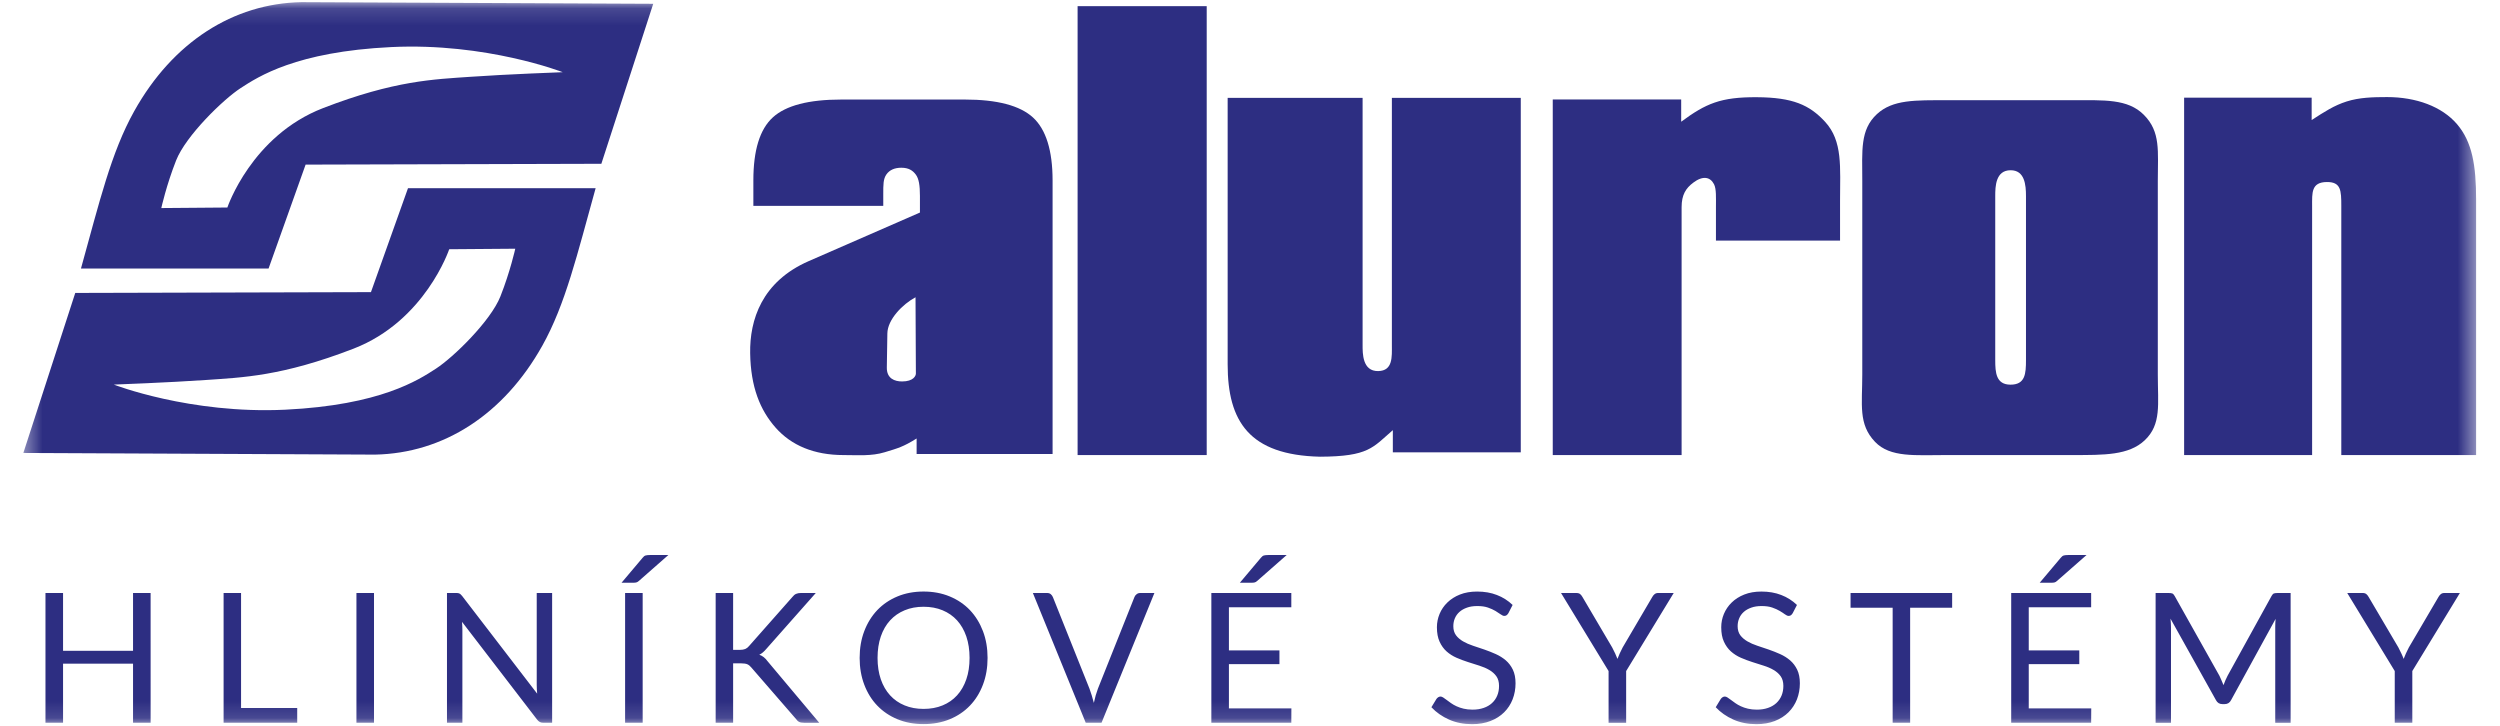 <svg width="148" height="43" viewBox="0 0 148 43" fill="none" xmlns="http://www.w3.org/2000/svg">
<g id="aluron-logo-cz 1">
<g id="Group">
<g id="Group_2">
<g id="Clip path group">
<mask id="mask0_14_1387" style="mask-type:luminance" maskUnits="userSpaceOnUse" x="1" y="0" width="146" height="43">
<g id="SVGID_2_">
<path id="Vector" d="M146.586 0.127H1.381V42.873H146.586V0.127Z" fill="white"/>
</g>
</mask>
<g mask="url(#mask0_14_1387)">
<path id="Vector_2" d="M53.403 22.582C52.965 22.582 52.491 22.412 52.5 21.759L52.532 19.738C52.545 18.908 53.44 18.004 54.199 17.598L54.22 22.114C54.221 22.248 54.074 22.582 53.403 22.582ZM61.156 6.958C60.382 6.247 59.033 5.893 57.117 5.893H49.81C47.876 5.893 46.528 6.243 45.753 6.948C44.98 7.652 44.599 8.898 44.599 10.679V12.188H52.289V11.498C52.289 10.92 52.287 10.597 52.474 10.328C52.661 10.061 52.961 9.93 53.358 9.93C53.79 9.93 54.03 10.089 54.213 10.332C54.399 10.579 54.46 10.979 54.46 11.596V12.583L47.881 15.456C45.09 16.674 44.379 18.949 44.41 20.907C44.44 22.903 44.994 24.274 45.918 25.319C46.841 26.362 48.179 26.94 49.941 26.94C50.793 26.94 51.586 27.012 52.37 26.774C53.16 26.534 53.468 26.456 54.264 25.958V26.448V26.878H62.313V10.679C62.312 8.909 61.925 7.668 61.156 6.958Z" fill="#2D2E82"/>
</g>
</g>
</g>
<path id="Vector_3" d="M71.437 0.365H63.794V26.94H71.437V0.365Z" fill="#2D2E82"/>
<g id="Group_3">
<g id="Clip path group_2">
<mask id="mask1_14_1387" style="mask-type:luminance" maskUnits="userSpaceOnUse" x="1" y="0" width="146" height="43">
<g id="SVGID_4_">
<path id="Vector_4" d="M146.586 0.127H1.381V42.873H146.586V0.127Z" fill="white"/>
</g>
</mask>
<g mask="url(#mask1_14_1387)">
<path id="Vector_5" d="M90.03 5.793V26.779H82.456V25.465C81.263 26.494 81.037 27.024 78.142 27.037C73.962 26.939 72.677 24.953 72.677 21.57V5.793H80.666V20.433C80.666 20.919 80.653 21.985 81.59 21.968C82.471 21.952 82.399 21.113 82.399 20.433V5.793H90.03Z" fill="#2D2E82"/>
</g>
</g>
<g id="Clip path group_3">
<mask id="mask2_14_1387" style="mask-type:luminance" maskUnits="userSpaceOnUse" x="1" y="0" width="146" height="43">
<g id="SVGID_4__2">
<path id="Vector_6" d="M146.586 0.127H1.381V42.873H146.586V0.127Z" fill="white"/>
</g>
</mask>
<g mask="url(#mask2_14_1387)">
<path id="Vector_7" d="M91.923 26.939V5.887H99.526V7.206C100.987 6.127 101.868 5.741 104.01 5.755C106.127 5.768 107.119 6.206 108.044 7.209C109.101 8.356 108.931 9.896 108.931 11.896V14.245H101.584V12.266C101.584 11.704 101.614 11.185 101.47 10.906C101.248 10.473 100.812 10.38 100.236 10.817C99.806 11.141 99.551 11.528 99.551 12.266V26.94H91.923V26.939Z" fill="#2D2E82"/>
</g>
</g>
<g id="Clip path group_4">
<mask id="mask3_14_1387" style="mask-type:luminance" maskUnits="userSpaceOnUse" x="1" y="0" width="146" height="43">
<g id="SVGID_4__3">
<path id="Vector_8" d="M146.586 0.127H1.381V42.873H146.586V0.127Z" fill="white"/>
</g>
</mask>
<g mask="url(#mask3_14_1387)">
<path id="Vector_9" d="M119.938 21.319C119.938 22.119 119.897 22.777 119.016 22.772C118.166 22.768 118.118 22.055 118.118 21.319V11.604C118.118 11.039 118.139 10.078 119.03 10.078C119.864 10.078 119.938 10.945 119.938 11.604V21.319ZM127.742 22.164V10.71C127.742 8.943 127.921 7.803 126.914 6.796C125.963 5.841 124.566 5.933 122.699 5.933H115.261C113.399 5.933 112.052 5.885 111.112 6.757C110.105 7.69 110.247 8.921 110.247 10.71V22.164C110.247 23.963 110.001 25.107 111.001 26.156C111.901 27.103 113.4 26.939 115.262 26.939H122.7C124.565 26.939 126.022 26.957 126.967 26.066C127.966 25.119 127.742 23.939 127.742 22.164Z" fill="#2D2E82"/>
</g>
</g>
<g id="Clip path group_5">
<mask id="mask4_14_1387" style="mask-type:luminance" maskUnits="userSpaceOnUse" x="1" y="0" width="146" height="43">
<g id="SVGID_4__4">
<path id="Vector_10" d="M146.586 0.127H1.381V42.873H146.586V0.127Z" fill="white"/>
</g>
</mask>
<g mask="url(#mask4_14_1387)">
<path id="Vector_11" d="M129.3 26.939V5.781H136.85V7.107C137.618 6.61 138.176 6.245 138.919 6.008C139.668 5.77 140.466 5.747 141.314 5.747C143.032 5.747 144.561 6.302 145.46 7.355C146.359 8.406 146.586 9.81 146.586 11.821V26.939H138.605V12.191C138.605 11.266 138.582 10.771 137.751 10.776C136.822 10.783 136.877 11.413 136.877 12.191V26.939H129.3Z" fill="#2D2E82"/>
</g>
</g>
<g id="Clip path group_6">
<mask id="mask5_14_1387" style="mask-type:luminance" maskUnits="userSpaceOnUse" x="1" y="0" width="146" height="43">
<g id="SVGID_4__5">
<path id="Vector_12" d="M146.586 0.127H1.381V42.873H146.586V0.127Z" fill="white"/>
</g>
</mask>
<g mask="url(#mask5_14_1387)">
<path id="Vector_13" d="M27.859 4.546C25.706 4.697 23.373 4.758 19.129 6.398C14.885 8.036 13.46 12.285 13.46 12.285L9.549 12.317C9.549 12.317 9.852 10.95 10.427 9.494C11.004 8.036 13.216 5.882 14.248 5.214C15.277 4.547 17.522 3.059 23.159 2.787C28.799 2.514 33.315 4.274 33.315 4.274C33.315 4.274 30.011 4.394 27.859 4.546ZM17.849 0.127C13.799 0.206 10.226 2.497 7.946 6.579C6.576 9.029 5.885 11.968 4.793 15.897H15.899C16.63 13.847 17.362 11.796 18.092 9.745C23.927 9.73 29.765 9.713 35.6 9.696C36.624 6.539 37.646 3.381 38.671 0.224C31.732 0.192 24.79 0.16 17.849 0.127Z" fill="#2D2E82"/>
</g>
</g>
<g id="Clip path group_7">
<mask id="mask6_14_1387" style="mask-type:luminance" maskUnits="userSpaceOnUse" x="1" y="0" width="146" height="43">
<g id="SVGID_4__6">
<path id="Vector_14" d="M146.586 0.127H1.381V42.873H146.586V0.127Z" fill="white"/>
</g>
</mask>
<g mask="url(#mask6_14_1387)">
<path id="Vector_15" d="M29.624 17.547C29.049 19.004 26.837 21.158 25.805 21.826C24.775 22.494 22.531 23.98 16.892 24.254C11.254 24.525 6.738 22.768 6.738 22.768C6.738 22.768 10.042 22.645 12.194 22.495C14.347 22.343 16.68 22.282 20.924 20.643C25.169 19.005 26.593 14.755 26.593 14.755L30.504 14.724C30.505 14.723 30.202 16.089 29.624 17.547ZM24.153 11.142C23.422 13.192 22.69 15.243 21.96 17.294C16.126 17.309 10.29 17.327 4.455 17.342C3.429 20.5 2.406 23.656 1.382 26.815C8.323 26.846 15.264 26.879 22.205 26.913C26.255 26.833 29.826 24.542 32.108 20.46C33.477 18.011 34.167 15.072 35.261 11.143L24.153 11.142Z" fill="#2D2E82"/>
</g>
</g>
<g id="Clip path group_8">
<mask id="mask7_14_1387" style="mask-type:luminance" maskUnits="userSpaceOnUse" x="1" y="0" width="146" height="43">
<g id="SVGID_4__7">
<path id="Vector_16" d="M146.586 0.127H1.381V42.873H146.586V0.127Z" fill="white"/>
</g>
</mask>
<g mask="url(#mask7_14_1387)">
<path id="Vector_17" d="M145.626 35.105H144.709C144.62 35.105 144.546 35.128 144.489 35.179C144.432 35.228 144.387 35.284 144.355 35.345L142.603 38.331C142.538 38.456 142.481 38.573 142.431 38.683C142.38 38.792 142.335 38.898 142.296 39.007C142.257 38.898 142.211 38.792 142.159 38.683C142.107 38.574 142.049 38.456 141.985 38.331L140.226 35.345C140.186 35.273 140.141 35.216 140.086 35.169C140.032 35.126 139.959 35.105 139.867 35.105H138.956L141.769 39.726V42.787H142.809V39.726L145.626 35.105ZM131.393 40.01L128.739 35.281C128.694 35.199 128.644 35.148 128.594 35.131C128.544 35.114 128.473 35.106 128.379 35.106H127.612V42.788H128.523V37.142C128.523 37.068 128.521 36.986 128.515 36.896C128.51 36.808 128.502 36.716 128.493 36.623L131.182 41.443C131.265 41.603 131.39 41.683 131.558 41.683H131.708C131.876 41.683 132.001 41.603 132.082 41.443L134.715 36.638C134.708 36.73 134.702 36.816 134.698 36.902C134.696 36.988 134.694 37.068 134.694 37.142V42.788H135.605V35.106H134.837C134.744 35.106 134.672 35.114 134.62 35.131C134.568 35.148 134.521 35.199 134.477 35.281L131.873 40.004C131.826 40.09 131.783 40.182 131.744 40.275C131.705 40.368 131.667 40.464 131.632 40.56C131.593 40.468 131.553 40.374 131.514 40.281C131.477 40.186 131.436 40.096 131.393 40.01ZM122.446 32.857C122.328 32.857 122.237 32.867 122.175 32.884C122.112 32.902 122.05 32.95 121.989 33.029L120.751 34.498H121.438C121.509 34.498 121.57 34.494 121.621 34.482C121.671 34.472 121.722 34.441 121.775 34.392L123.523 32.857H122.446ZM119.063 35.105V42.787H123.796L123.802 41.939H120.102V39.318H123.094V38.502H120.102V35.951H123.796V35.105H119.063ZM109.553 35.105V35.978H112.045V42.787H113.08V35.978H115.567V35.105H109.553ZM106.38 35.813C106.11 35.555 105.801 35.358 105.449 35.223C105.095 35.086 104.707 35.02 104.278 35.02C103.894 35.02 103.556 35.079 103.261 35.196C102.966 35.313 102.718 35.471 102.516 35.669C102.314 35.864 102.162 36.091 102.055 36.343C101.949 36.597 101.897 36.861 101.897 37.132C101.897 37.472 101.949 37.757 102.055 37.986C102.161 38.218 102.299 38.41 102.47 38.564C102.642 38.716 102.838 38.843 103.06 38.939C103.282 39.035 103.506 39.121 103.735 39.193C103.964 39.267 104.19 39.338 104.411 39.408C104.634 39.478 104.83 39.562 105.001 39.664C105.173 39.764 105.312 39.887 105.417 40.035C105.521 40.183 105.575 40.375 105.575 40.605C105.575 40.818 105.539 41.007 105.468 41.179C105.396 41.351 105.293 41.499 105.159 41.622C105.025 41.745 104.862 41.841 104.669 41.907C104.477 41.975 104.256 42.011 104.009 42.011C103.813 42.011 103.636 41.991 103.479 41.954C103.322 41.917 103.181 41.868 103.058 41.811C102.935 41.754 102.825 41.692 102.729 41.623C102.632 41.555 102.546 41.492 102.471 41.435C102.396 41.378 102.329 41.33 102.27 41.292C102.211 41.255 102.159 41.235 102.112 41.235C102.062 41.235 102.017 41.251 101.976 41.276C101.934 41.303 101.9 41.337 101.871 41.376L101.571 41.868C101.861 42.177 102.209 42.419 102.617 42.6C103.023 42.78 103.477 42.871 103.978 42.871C104.385 42.871 104.749 42.808 105.069 42.683C105.389 42.558 105.659 42.386 105.879 42.167C106.099 41.948 106.266 41.692 106.381 41.397C106.494 41.102 106.552 40.788 106.552 40.452C106.552 40.134 106.499 39.866 106.394 39.647C106.288 39.428 106.149 39.245 105.976 39.094C105.802 38.946 105.606 38.821 105.386 38.723C105.165 38.625 104.94 38.535 104.71 38.455C104.48 38.377 104.254 38.301 104.035 38.228C103.814 38.156 103.618 38.068 103.445 37.968C103.271 37.866 103.132 37.747 103.026 37.607C102.921 37.464 102.868 37.287 102.868 37.072C102.868 36.906 102.898 36.75 102.96 36.605C103.02 36.459 103.11 36.334 103.231 36.226C103.35 36.119 103.499 36.035 103.676 35.972C103.852 35.908 104.057 35.878 104.289 35.878C104.536 35.878 104.746 35.907 104.919 35.968C105.093 36.029 105.24 36.095 105.364 36.169C105.487 36.243 105.591 36.31 105.672 36.37C105.754 36.431 105.826 36.462 105.887 36.462C105.941 36.462 105.987 36.448 106.024 36.421C106.062 36.394 106.096 36.353 106.128 36.3L106.38 35.813ZM99.084 35.105H98.167C98.078 35.105 98.004 35.128 97.946 35.179C97.889 35.228 97.844 35.284 97.813 35.345L96.06 38.331C95.996 38.456 95.939 38.573 95.888 38.683C95.838 38.792 95.793 38.898 95.754 39.007C95.714 38.898 95.669 38.792 95.617 38.683C95.565 38.574 95.507 38.456 95.442 38.331L93.684 35.346C93.645 35.274 93.599 35.217 93.545 35.17C93.491 35.127 93.418 35.106 93.326 35.106H92.414L95.228 39.727V42.788H96.268V39.727L99.084 35.105ZM89.547 35.813C89.279 35.555 88.968 35.358 88.616 35.223C88.265 35.086 87.875 35.02 87.445 35.02C87.063 35.02 86.724 35.079 86.429 35.196C86.134 35.313 85.886 35.471 85.684 35.669C85.481 35.864 85.329 36.091 85.223 36.343C85.118 36.597 85.065 36.861 85.065 37.132C85.065 37.472 85.118 37.757 85.223 37.986C85.328 38.218 85.466 38.41 85.638 38.564C85.81 38.716 86.007 38.843 86.228 38.939C86.451 39.035 86.675 39.121 86.904 39.193C87.133 39.267 87.358 39.338 87.58 39.408C87.801 39.478 87.997 39.562 88.169 39.664C88.34 39.764 88.48 39.887 88.585 40.035C88.69 40.183 88.743 40.375 88.743 40.605C88.743 40.818 88.708 41.007 88.636 41.179C88.565 41.351 88.462 41.499 88.327 41.622C88.194 41.745 88.03 41.841 87.838 41.907C87.644 41.975 87.423 42.011 87.178 42.011C86.981 42.011 86.805 41.991 86.648 41.954C86.491 41.917 86.35 41.868 86.226 41.811C86.103 41.754 85.994 41.692 85.897 41.623C85.799 41.555 85.714 41.492 85.639 41.435C85.565 41.378 85.497 41.33 85.438 41.292C85.38 41.255 85.327 41.235 85.28 41.235C85.23 41.235 85.184 41.251 85.144 41.276C85.103 41.303 85.067 41.337 85.039 41.376L84.739 41.868C85.028 42.177 85.378 42.419 85.784 42.6C86.192 42.78 86.646 42.871 87.146 42.871C87.553 42.871 87.917 42.808 88.237 42.683C88.557 42.558 88.827 42.386 89.047 42.167C89.267 41.948 89.434 41.692 89.548 41.397C89.662 41.102 89.72 40.788 89.72 40.452C89.72 40.134 89.667 39.866 89.562 39.647C89.457 39.428 89.317 39.245 89.144 39.094C88.969 38.946 88.773 38.821 88.554 38.723C88.334 38.625 88.11 38.535 87.879 38.455C87.648 38.377 87.423 38.301 87.203 38.228C86.982 38.156 86.786 38.068 86.612 37.968C86.439 37.866 86.299 37.747 86.195 37.607C86.09 37.464 86.037 37.287 86.037 37.072C86.037 36.906 86.066 36.75 86.128 36.605C86.189 36.459 86.279 36.334 86.399 36.226C86.519 36.119 86.668 36.035 86.844 35.972C87.021 35.908 87.225 35.878 87.457 35.878C87.703 35.878 87.914 35.907 88.087 35.968C88.26 36.029 88.409 36.095 88.532 36.169C88.654 36.243 88.758 36.31 88.84 36.37C88.923 36.431 88.994 36.462 89.054 36.462C89.109 36.462 89.155 36.448 89.192 36.421C89.229 36.394 89.265 36.353 89.297 36.3L89.547 35.813ZM75.094 32.857C74.975 32.857 74.886 32.867 74.823 32.884C74.76 32.902 74.7 32.95 74.637 33.029L73.4 34.498H74.087C74.157 34.498 74.219 34.494 74.269 34.482C74.319 34.472 74.372 34.441 74.425 34.392L76.172 32.857H75.094ZM71.712 35.105V42.787H76.446L76.45 41.939H72.752V39.318H75.743V38.502H72.752V35.951H76.446V35.105H71.712ZM64.276 42.787H65.21L68.341 35.105H67.51C67.421 35.105 67.344 35.128 67.282 35.183C67.219 35.234 67.177 35.288 67.157 35.351L64.996 40.771C64.95 40.892 64.907 41.025 64.865 41.167C64.824 41.31 64.788 41.458 64.756 41.612C64.715 41.458 64.674 41.309 64.631 41.167C64.588 41.024 64.544 40.892 64.498 40.771L62.332 35.351C62.302 35.279 62.259 35.22 62.203 35.173C62.147 35.126 62.071 35.105 61.978 35.105H61.146L64.276 42.787ZM57.206 40.215C57.077 40.59 56.893 40.906 56.659 41.164C56.423 41.424 56.136 41.623 55.801 41.76C55.464 41.899 55.089 41.967 54.675 41.967C54.263 41.967 53.89 41.899 53.554 41.76C53.218 41.623 52.931 41.424 52.694 41.164C52.457 40.906 52.274 40.59 52.144 40.215C52.017 39.844 51.951 39.42 51.951 38.949C51.951 38.476 52.016 38.053 52.144 37.678C52.273 37.303 52.457 36.985 52.694 36.727C52.932 36.467 53.218 36.268 53.554 36.129C53.89 35.988 54.263 35.92 54.675 35.92C55.089 35.92 55.464 35.988 55.801 36.129C56.136 36.268 56.423 36.467 56.659 36.727C56.894 36.985 57.077 37.303 57.206 37.678C57.334 38.053 57.398 38.477 57.398 38.949C57.398 39.42 57.335 39.844 57.206 40.215ZM58.191 37.365C58.008 36.885 57.752 36.469 57.42 36.119C57.087 35.771 56.689 35.502 56.221 35.308C55.755 35.115 55.24 35.019 54.675 35.019C54.111 35.019 53.595 35.115 53.132 35.308C52.667 35.501 52.269 35.771 51.935 36.119C51.604 36.469 51.346 36.885 51.164 37.365C50.981 37.844 50.891 38.373 50.891 38.949C50.891 39.523 50.982 40.051 51.164 40.531C51.346 41.013 51.603 41.427 51.935 41.773C52.268 42.119 52.666 42.388 53.132 42.58C53.596 42.771 54.111 42.867 54.675 42.867C55.24 42.867 55.755 42.771 56.221 42.58C56.688 42.389 57.087 42.119 57.42 41.773C57.752 41.427 58.008 41.013 58.191 40.531C58.374 40.051 58.464 39.523 58.464 38.949C58.464 38.373 58.374 37.844 58.191 37.365ZM43.401 35.105H42.367V42.787H43.401V39.27H43.873C44.04 39.27 44.166 39.29 44.248 39.327C44.33 39.364 44.407 39.429 44.479 39.516L47.126 42.567C47.151 42.604 47.177 42.633 47.205 42.661C47.231 42.688 47.263 42.712 47.299 42.731C47.335 42.751 47.376 42.764 47.424 42.774C47.473 42.782 47.53 42.788 47.599 42.788H48.499L45.442 39.147C45.369 39.047 45.291 38.965 45.213 38.903C45.134 38.84 45.046 38.794 44.95 38.76C45.025 38.725 45.095 38.68 45.161 38.623C45.227 38.568 45.296 38.498 45.369 38.412L48.295 35.105H47.416C47.302 35.105 47.205 35.123 47.126 35.158C47.048 35.193 46.972 35.258 46.901 35.351L44.343 38.246C44.276 38.328 44.201 38.385 44.119 38.42C44.037 38.455 43.927 38.473 43.792 38.473H43.4L43.401 35.105ZM38.491 32.857C38.373 32.857 38.283 32.867 38.22 32.884C38.157 32.902 38.095 32.95 38.035 33.029L36.795 34.498H37.482C37.553 34.498 37.614 34.494 37.664 34.482C37.714 34.472 37.766 34.441 37.821 34.392L39.567 32.857H38.491ZM38.046 35.105H37.006V42.787H38.046V35.105ZM26.998 35.105H26.461V42.787H27.373V37.312C27.373 37.242 27.372 37.164 27.368 37.076C27.364 36.992 27.36 36.904 27.352 36.814L31.795 42.599C31.849 42.665 31.904 42.714 31.959 42.744C32.015 42.773 32.084 42.787 32.166 42.787H32.686V35.105H31.774V40.544C31.774 40.624 31.777 40.706 31.781 40.794C31.787 40.882 31.792 40.974 31.8 41.065L27.357 35.28C27.328 35.245 27.301 35.216 27.275 35.192C27.251 35.167 27.227 35.151 27.202 35.139C27.176 35.125 27.147 35.116 27.115 35.11C27.084 35.107 27.045 35.105 26.998 35.105ZM22.141 35.105H21.101V42.787H22.141V35.105ZM14.271 35.105H13.237V42.787H17.595V41.912H14.271V35.105ZM8.916 35.105H7.876V38.529H3.733V35.105H2.692V42.787H3.733V39.291H7.876V42.787H8.917L8.916 35.105Z" fill="#2D2E82"/>
</g>
</g>
</g>
</g>
</g>
</svg>
